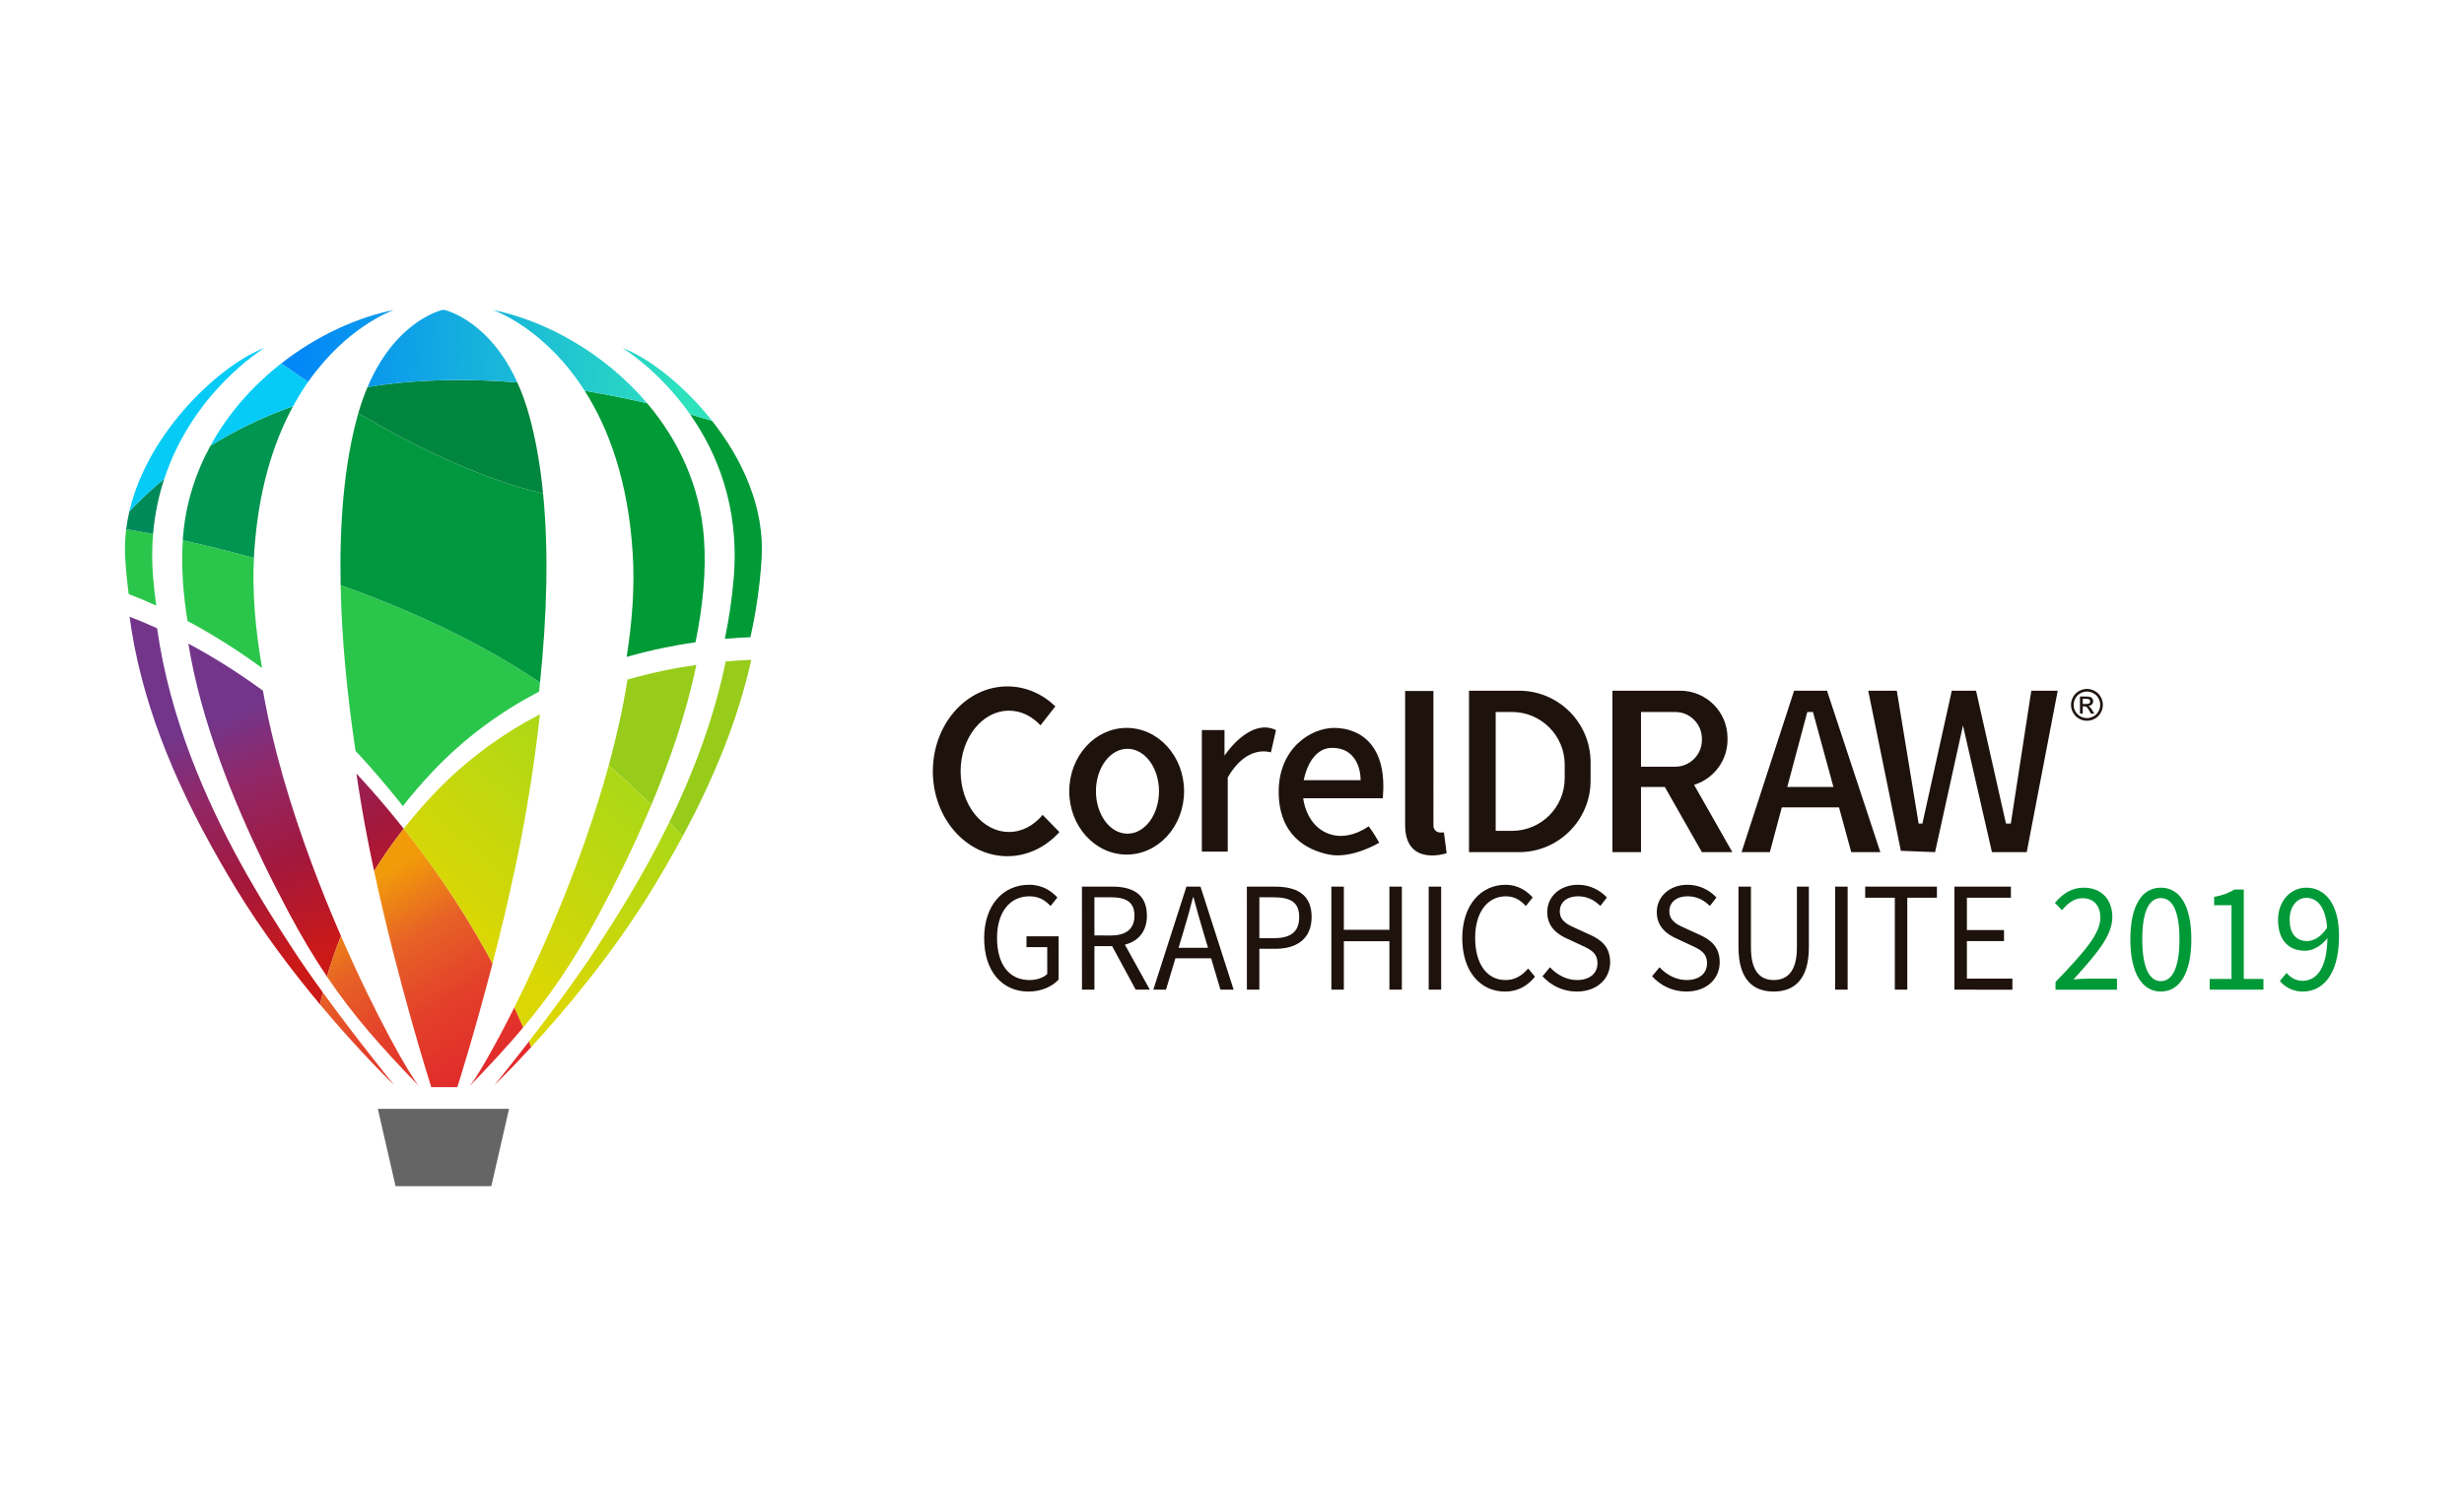 <?xml version="1.0" encoding="utf-8"?>
<!-- Generator: Adobe Illustrator 27.0.0, SVG Export Plug-In . SVG Version: 6.00 Build 0)  -->
<svg version="1.1"
	 id="Layer_1" image-rendering="optimizeQuality" text-rendering="geometricPrecision" shape-rendering="geometricPrecision"
	 xmlns="http://www.w3.org/2000/svg" xmlns:xlink="http://www.w3.org/1999/xlink" x="0px" y="0px" viewBox="0 0 2500 1518"
	 style="enable-background:new 0 0 2500 1518;" xml:space="preserve">
<style type="text/css">
	.st0{fill:#1E120D;}
	.st1{fill:#009938;}
	.st2{fill:#2AC64B;}
	.st3{fill:#008A5A;}
	.st4{fill:#009550;}
	.st5{fill:#00983E;}
	.st6{fill:#009A37;}
	.st7{fill:#00863F;}
	.st8{fill:#06CBF6;}
	.st9{fill:url(#SVGID_1_);}
	.st10{fill:#666565;}
	.st11{fill-rule:evenodd;clip-rule:evenodd;fill:url(#SVGID_00000044161809706583436500000000057493424164569774_);}
	.st12{fill-rule:evenodd;clip-rule:evenodd;fill:url(#SVGID_00000105413782327806688890000012236106853134603452_);}
	.st13{fill-rule:evenodd;clip-rule:evenodd;fill:url(#SVGID_00000039116023295151172780000005441822199880551599_);}
	.st14{fill-rule:evenodd;clip-rule:evenodd;fill:#97CC1A;}
	.st15{fill-rule:evenodd;clip-rule:evenodd;fill:url(#SVGID_00000111158108160244367320000015539550801651328944_);}
	.st16{fill-rule:evenodd;clip-rule:evenodd;fill:url(#SVGID_00000012454854395908765150000016288813987908997764_);}
	.st17{fill-rule:evenodd;clip-rule:evenodd;fill:url(#SVGID_00000079445726588241551020000018284972433738235042_);}
	.st18{fill-rule:evenodd;clip-rule:evenodd;fill:url(#SVGID_00000157309483812001422400000002763226415743483024_);}
	.st19{fill-rule:evenodd;clip-rule:evenodd;fill:url(#SVGID_00000160191353637684787530000004715856006439339398_);}
	.st20{fill-rule:evenodd;clip-rule:evenodd;fill:url(#SVGID_00000177444188824009601390000016611846785009568935_);}
</style>
<g>
	<g>
		<path class="st0" d="M2113.16,714.35h3.39c1.63,0,2.74-0.24,3.33-0.73c0.59-0.49,0.88-1.12,0.88-1.93c0-0.51-0.13-0.97-0.43-1.37
			c-0.28-0.41-0.68-0.71-1.18-0.91c-0.51-0.2-1.44-0.29-2.81-0.29h-3.19L2113.16,714.35z M2110.35,724.13v-17.38h5.98
			c2.04,0,3.51,0.17,4.42,0.48c0.91,0.32,1.64,0.88,2.19,1.68c0.54,0.81,0.81,1.65,0.81,2.55c0,1.28-0.45,2.37-1.36,3.32
			c-0.91,0.94-2.11,1.47-3.61,1.58c0.61,0.26,1.11,0.56,1.48,0.92c0.7,0.69,1.55,1.83,2.56,3.44l2.12,3.4h-3.42l-1.54-2.74
			c-1.21-2.15-2.19-3.5-2.92-4.05c-0.52-0.39-1.28-0.6-2.25-0.6h-1.64v7.38L2110.35,724.13z M2117.44,701.72
			c-2.28,0-4.48,0.59-6.63,1.75c-2.14,1.16-3.82,2.82-5.04,4.98c-1.21,2.16-1.83,4.42-1.83,6.75c0,2.32,0.6,4.56,1.79,6.69
			c1.19,2.13,2.86,3.8,5,4.99c2.14,1.19,4.37,1.78,6.7,1.78c2.32,0,4.56-0.6,6.7-1.78c2.13-1.19,3.8-2.86,4.98-4.99
			c1.19-2.13,1.78-4.36,1.78-6.69c0-2.34-0.59-4.59-1.81-6.75c-1.2-2.15-2.87-3.82-5.03-4.98
			C2121.89,702.31,2119.68,701.72,2117.44,701.72L2117.44,701.72z M2117.44,699.05c2.71,0,5.35,0.7,7.94,2.09
			c2.58,1.39,4.59,3.38,6.03,5.97c1.44,2.58,2.16,5.29,2.16,8.1c0,2.78-0.71,5.46-2.13,8.03c-1.43,2.56-3.42,4.56-5.97,5.97
			c-2.56,1.42-5.24,2.13-8.03,2.13c-2.8,0-5.48-0.71-8.04-2.13c-2.57-1.42-4.56-3.41-5.98-5.97c-1.43-2.57-2.14-5.24-2.14-8.03
			c0-2.81,0.72-5.51,2.17-8.1c1.45-2.59,3.46-4.58,6.04-5.97C2112.08,699.75,2114.72,699.05,2117.44,699.05L2117.44,699.05z
			 M1928.62,863.31l34.73,1.37l28.3-128.54l29.4,128.54h35.29l31.45-163.83h-26.81l-20.78,134.83h-4.93l-30.36-134.83h-24.61
			l-29.81,134.83h-3.83l-22.16-134.83h-28.99L1928.62,863.31z M1860.21,798.5l-20.76-76.04h-5.75l-20.32,76.04H1860.21z
			 M1865.89,819.28h-58.06l-12.13,45.41h-28.72l53.33-163.83h33.37l54.15,163.83h-29.53L1865.89,819.28z M1664.96,777.98h34.73
			c14.95,0,27.07-12.12,27.07-27.07v-1.37c0-14.96-12.13-27.08-27.07-27.08h-34.73V777.98z M1726.77,864.69l-37.65-66.19h-24.16
			v66.19h-28.99V700.86h68.79c26.51,0,48,21.49,48,48v1.64c0,21.61-14.29,39.88-33.93,45.9l38.85,68.29H1726.77z M1587.57,775.92
			v13.69c0,29.53-23.93,53.46-53.46,53.46h-16.57V722.46h16.57C1563.64,722.46,1587.57,746.4,1587.57,775.92z M1541.2,700.86h-50.74
			v163.83h50.74c40.1,0,72.62-32.51,72.62-72.62v-18.6C1613.81,733.37,1581.3,700.86,1541.2,700.86z M1465.03,844.72h-3.83
			c-3.77,0-6.83-3.06-6.83-6.84V701.13h-28.72v135.93c0,42.95,42.11,28.72,42.11,28.72L1465.03,844.72z M1380.52,791.66h-57.71
			c0,0,5.19-32.81,28.85-32.81C1375.32,758.85,1380.52,779.9,1380.52,791.66z M1297.38,803.28c0,43.9,27.9,59.22,51.14,63.86
			c23.24,4.66,50.87-12.03,50.87-12.03s-5.47-9.84-10.67-16.67c-3.29,2.18-23.25,16.13-43.76,6.29
			c-20.51-9.85-22.7-34.73-22.7-34.73h80.68c5.19-54.97-24.07-71.38-49.23-71.38C1329.91,738.6,1297.38,759.39,1297.38,803.28
			L1297.38,803.28z M1289.44,763.49c0,0,2.19-9.02,5.19-22.7c-27.07-12.86-52.24,25.98-52.24,25.98v-25.98h-22.97v123.35h26.25
			v-75.21C1265.38,754.46,1289.44,763.49,1289.44,763.49L1289.44,763.49z M1175.93,802.87c0,23.79-14.32,43.08-31.99,43.08
			c-17.67,0-31.99-19.29-31.99-43.08s14.32-43.07,31.99-43.07C1161.61,759.8,1175.93,779.08,1175.93,802.87z M1143.12,738.6
			c-32.18,0-58.25,28.77-58.25,64.27s26.08,64.27,58.25,64.27c32.17,0,58.25-28.77,58.25-64.27S1175.29,738.6,1143.12,738.6z
			 M1074.88,844.31c-13.62,15.13-32.24,24.48-52.78,24.48c-41.76,0-75.62-38.57-75.62-86.15c0-47.58,33.85-86.15,75.62-86.15
			c18.54,0,35.52,7.61,48.69,20.24l-15.09,19.26c-8.6-9.25-19.74-14.88-31.95-14.88c-27.12,0-49.1,27.55-49.1,61.54
			c0,33.99,21.98,61.54,49.1,61.54c13.26,0,25.28-6.62,34.11-17.34L1074.88,844.31z"/>
		<path class="st1" d="M2085.54,996.47c29.04-30.43,45.46-48.73,45.46-65.25c0-11.6-5.99-19.83-18.33-19.83
			c-8.09,0-15.03,5.39-20.53,12.18l-7.23-7.4c8.08-9.34,16.79-15.44,29.3-15.44c17.85,0,28.99,11.85,28.99,29.91
			c0,19.06-16.63,38.02-39.43,63.21c5.23-0.44,11.24-0.86,16.24-0.86h27.92v11.25h-62.39L2085.54,996.47z M2211.3,953.05
			c0-29.78-7.64-41.77-18.87-41.77c-11.23,0-18.86,11.99-18.86,41.77c0,29.78,7.63,42.53,18.86,42.53
			C2203.66,995.58,2211.3,982.83,2211.3,953.05z M2161.47,953.05c0-34.06,11.66-52.33,30.95-52.33s30.95,18.33,30.95,52.33
			c0,34.06-11.66,53.08-30.95,53.08S2161.47,987.11,2161.47,953.05z M2241.97,993.32h22.13v-74.8h-17.6v-8.43
			c8.8-1.63,15.19-4.09,20.55-7.47h9.51v90.69h19.94v10.91h-54.53V993.32z M2313.12,995.41l6.92-8.2c3.9,4.93,9.85,8.02,15.89,8.02
			c13.94,0,25.53-11.59,25.53-45.66c0-24.97-7.71-38.52-21.57-38.52c-9.47,0-16.81,8.88-16.81,22.27c0,13.23,5.92,21.57,17.87,21.57
			c6.27,0,14.13-3.96,20.77-14.39l0.44,10.36c-6.07,8.53-15.11,13.89-23.29,13.89c-16.74,0-27.54-10.57-27.54-31.42
			c0-19.45,13.04-32.6,28.52-32.6c18.83,0,33.02,15.86,33.35,47.71v2.28c-0.32,39.76-17.52,55.24-36.45,55.44h-0.94
			C2325.75,1005.97,2318.32,1001.38,2313.12,995.41L2313.12,995.41z"/>
		<path class="st0" d="M998.53,952.05c0-33.72,19.27-54.27,45.62-54.27c13.78,0,22.84,6.57,28.67,12.9l-6.94,8.66
			c-5.04-5.47-11.41-9.86-21.39-9.86c-20.03,0-32.89,16.19-32.89,42.23c0,26.28,11.81,42.75,33.01,42.75
			c7.13,0,13.99-2.25,17.92-6.14v-27.23h-21.05v-11.03h32.58V994c-6.29,6.9-16.95,11.98-30.01,12.14h-1.03
			C1017.01,1005.93,998.53,985.82,998.53,952.05L998.53,952.05z M1126.39,956.39l9.91-6.88l30.33,54.71h-14.33L1126.39,956.39z
			 M1127.07,949.24c15.47,0,23.97-6.59,23.97-20.14c0-13.75-8.51-18.64-23.97-18.64h-16.67v38.77L1127.07,949.24z M1097.76,899.68
			h31.13c20.25,0,34.78,7.65,34.78,29.43c0,20.88-14.54,30.93-34.78,30.93h-18.48v44.19h-12.64L1097.76,899.68z M1187.82,961.76
			h45.76v10.62h-45.76V961.76z M1203.76,899.68h14.28l33.62,104.55h-13.4l-17.33-58.4c-3.57-11.68-6.76-23.16-9.95-35.23h-0.6
			c-3.07,12.13-6.26,23.55-9.84,35.23l-17.51,58.4h-12.88L1203.76,899.68z M1292.51,951.96c17.38,0,25.67-6.62,25.67-21.49
			c0-15.08-8.81-19.99-26.27-19.99h-14.15v41.49H1292.51z M1265.09,899.68h28.4c22.26,0,37.3,7.89,37.3,30.79
			c0,22-14.95,32.29-36.7,32.29h-16.34v41.47h-12.65L1265.09,899.68z M1350.83,899.68h12.65v43.78h46.22v-43.78h12.65v104.55h-12.65
			v-49.15h-46.22v49.15h-12.65V899.68z M1449.57,899.68h12.65v104.55h-12.65V899.68z M1483.63,952.05
			c0-33.72,18.9-54.27,44.12-54.27c12.06,0,21.52,6.17,27.33,12.9l-6.92,8.66c-5.23-5.86-11.8-9.86-20.19-9.86
			c-18.78,0-31.26,16.19-31.26,42.23c0,26.28,11.92,42.75,30.77,42.75c9.48,0,16.7-4.35,23.03-11.75l6.94,8.35
			c-7.73,9.43-17.28,14.92-29.89,15.09h-0.99C1502,1005.93,1483.63,985.83,1483.63,952.05z M1565.04,990.62l7.57-9.13
			c7.16,7.8,17.09,12.95,27.43,12.95c13.04,0,20.77-6.83,20.77-16.99c0-10.68-7.19-14.08-16.57-18.39l-14.28-6.63
			c-9.27-4.15-20.13-11.54-20.13-26.92c0-15.96,13.22-27.74,31.29-27.74c11.78,0,22.29,5.37,29.27,12.95l-6.7,8.55
			c-6.09-6.04-13.38-9.81-22.57-9.81c-11.14,0-18.53,5.92-18.53,15.27c0,10.07,8.66,13.84,16.46,17.3l14.16,6.45
			c11.5,5.19,20.47,12.4,20.47,27.95c0,16.44-12.87,29.6-33.63,29.7h-0.57C1585.67,1006.04,1573.67,1000.07,1565.04,990.62
			L1565.04,990.62z M1676.21,990.62l7.57-9.13c7.16,7.8,17.09,12.95,27.43,12.95c13.04,0,20.76-6.83,20.76-16.99
			c0-10.68-7.19-14.08-16.57-18.39l-14.28-6.63c-9.26-4.15-20.13-11.54-20.13-26.92c0-15.96,13.23-27.74,31.29-27.74
			c11.78,0,22.29,5.37,29.27,12.95l-6.71,8.55c-6.09-6.04-13.38-9.81-22.57-9.81c-11.14,0-18.53,5.92-18.53,15.27
			c0,10.07,8.67,13.84,16.46,17.3l14.16,6.45c11.5,5.19,20.47,12.4,20.47,27.95c0,16.44-12.86,29.6-33.62,29.7h-0.57
			C1696.84,1006.04,1684.83,1000.07,1676.21,990.62L1676.21,990.62z M1763.89,961.06v-61.38h12.64v61.74
			c0,25.13,10.1,33.02,23.08,33.02c13.17,0,23.56-7.89,23.56-33.02v-61.74h12.13v61.38c0,33.54-15.4,45.08-35.69,45.08
			C1779.31,1006.14,1763.89,994.6,1763.89,961.06z M1861.99,899.68h12.65v104.55h-12.65V899.68z M1922.51,910.94h-30.08v-11.26
			h72.79v11.26h-30.06v93.28h-12.65L1922.51,910.94z M1983,899.68h57.28v11.26h-44.64v32.76h37.66v11.26h-37.66v38.01h46.16v11.26
			H1983V899.68z"/>
	</g>
	<g>
		<path class="st2" d="M158.52,614.46c-10.87-4.93-20.27-8.76-27.93-11.64c-1.62-12.07-2.78-24.16-3.53-36.29
			c-0.58-9.99-0.22-19.85,0.97-29.54c6.52,1.07,15.76,2.69,27.27,4.93c-1.13,13.72-1.24,28.18,0,43.46
			C156.09,595.13,157.16,604.83,158.52,614.46z M265.9,677.86c-27.47-20.14-53.25-35.77-75.66-47.74
			c-4.54-27.92-6.49-55.58-4.77-81.92c20.73,4.58,45.21,10.48,72.16,17.97C255.84,601.39,259.15,639.27,265.9,677.86L265.9,677.86z
			 M547.91,692.55c-0.26,3.04-0.62,6.12-0.95,9.21c-37.52,19.59-74.85,45.99-108.41,81.6c-10.86,11.51-20.76,23.05-29.8,34.57
			c-10.14-12.84-20.99-25.85-32.49-38.91c-5.16-5.84-10.31-11.51-15.53-17.03c-8.63-57.76-14.12-114.77-15.12-168.18
			C412.38,617.51,484.47,649.68,547.91,692.55L547.91,692.55z"/>
		<path class="st3" d="M166.72,485.78c-5.61,17.03-9.7,35.74-11.41,56.13c-11.51-2.23-20.76-3.85-27.28-4.93
			c0.74-6.09,1.82-12.13,3.21-18.06C139.42,510.13,151.26,498.49,166.72,485.78z"/>
		<path class="st4" d="M297.39,412.16c-19.75,36.23-35.58,85.03-39.57,150.18c-0.07,1.27-0.13,2.56-0.19,3.82
			c-26.95-7.49-51.44-13.39-72.16-17.96c0.03-0.88,0.1-1.72,0.16-2.6c2.57-34.15,12.65-65.47,27.89-93.3
			C237.1,437.75,265.02,423.61,297.39,412.16z"/>
		<path class="st5" d="M547.91,692.55c-63.43-42.87-135.53-75.04-202.3-98.75c-1.29-63.63,3.67-122.13,16.83-170.58
			c0.36-1.33,0.72-2.66,1.11-3.96c52.96,31.3,121.96,66.19,187.47,81.53C556.73,558.55,555.01,624.19,547.91,692.55L547.91,692.55z"
			/>
		<path class="st6" d="M772.77,566.53c-1.62,26.88-5.45,53.48-11.41,80.07c-7.56,0.29-16.25,0.78-25.91,1.62
			c4.25-20.5,7.37-41.47,9.08-62.85c5.74-71.9-17.48-126.67-44.36-164.91c7.88,2.24,15.34,4.44,22.31,6.59
			C752.67,465.31,775.95,514.48,772.77,566.53z M705.65,651.69c-21.05,3.01-44.79,7.72-69.86,14.88
			c5.74-36.09,8.24-71.34,6.22-104.23c-4.57-75-24.87-128.33-48.77-165.78c22.47,3.7,43.77,8.08,63.43,12.68
			c31.37,37.04,53.54,83.24,57.53,136.37C716.73,579.47,713.1,615.57,705.65,651.69z"/>
		<path class="st7" d="M551.02,500.79c-65.51-15.34-134.52-50.23-187.47-81.53c2.79-9.69,5.92-18.52,9.36-26.52
			c9.7-1.65,19.69-3.01,29.97-4.06c41.38-4.21,82.69-3.82,122.03-0.59c4.64,10.25,8.88,21.89,12.49,35.12
			C543.82,446.86,548.29,472.9,551.02,500.79z"/>
		<path class="st8" d="M268.2,353.17c-2.17,1.33-72.54,44.66-101.48,132.61c-15.46,12.71-27.3,24.36-35.47,33.15
			C150.38,435.96,226.75,368.19,268.2,353.17z M312.72,387.39c-5.28,7.52-10.44,15.76-15.34,24.78
			c-32.36,11.44-60.28,25.58-83.86,40.15c18.03-33.09,43.36-61.26,71.92-83.61C292.23,373.54,301.5,379.96,312.72,387.39
			L312.72,387.39z"/>
		
			<linearGradient id="SVGID_1_" gradientUnits="userSpaceOnUse" x1="-47877.883" y1="25255.988" x2="-46329.441" y2="25209.062" gradientTransform="matrix(0.253 0 0 -0.253 12418.074 6751.225)">
			<stop  offset="0" style="stop-color:#0288F7"/>
			<stop  offset="1" style="stop-color:#2EE2BD"/>
		</linearGradient>
		<path class="st9" d="M722.48,427.05c-6.97-2.14-14.43-4.35-22.31-6.59c-31.75-45.2-68.59-67.33-68.59-67.33
			C656.02,361.96,692.64,389.21,722.48,427.05z M656.67,409.24c-19.65-4.61-40.96-8.98-63.43-12.68
			c-40.31-63.3-90.94-81.27-93.4-82.11C554.13,325.31,613.93,358.78,656.67,409.24z M524.91,388.1
			c-39.34-3.25-80.65-3.63-122.03,0.59c-10.28,1.04-20.27,2.4-29.98,4.06c29.06-68.52,76.35-78.32,76.35-78.32h1.33
			C450.59,314.42,495.73,323.76,524.91,388.1z M400,314.45c-2.34,0.81-48.13,17.06-87.28,72.94c-11.21-7.43-20.49-13.85-27.27-18.68
			C321.15,340.82,361.92,322.07,400,314.45L400,314.45z"/>
		<path class="st10" d="M449.91,1203.58h48.6l17.98-78.45H383.35l17.98,78.45H449.91z"/>
		
			<linearGradient id="SVGID_00000098939322859179457050000006604387691822537602_" gradientUnits="userSpaceOnUse" x1="-47755.953" y1="22882.69" x2="-48136.844" y2="23824.592" gradientTransform="matrix(0.253 0 0 -0.253 12418.074 6751.225)">
			<stop  offset="0" style="stop-color:#CB1918"/>
			<stop  offset="0.388" style="stop-color:#A2183D"/>
			<stop  offset="0.749" style="stop-color:#902869"/>
			<stop  offset="1" style="stop-color:#73358A"/>
		</linearGradient>
		<path style="fill-rule:evenodd;clip-rule:evenodd;fill:url(#SVGID_00000098939322859179457050000006604387691822537602_);" d="
			M267.25,875.39c9.35,19.33,18.26,36.58,25.94,50.98c13.17,24.65,25.69,45.59,38.6,64.66c3.73-13.07,8.39-26.85,14.2-41.12
			c-10.02-22.99-20.08-47.67-29.63-73.39c-20.79-55.87-39.25-116.64-49.58-175.67c-27.47-20.14-53.25-35.77-75.67-47.73
			C203.95,732.58,237.7,814.39,267.25,875.39L267.25,875.39z"/>
		
			<linearGradient id="SVGID_00000057830756360674410730000004495567193084696206_" gradientUnits="userSpaceOnUse" x1="-47948.41" y1="22804.856" x2="-48329.309" y2="23746.766" gradientTransform="matrix(0.253 0 0 -0.253 12418.074 6751.225)">
			<stop  offset="0" style="stop-color:#CB1918"/>
			<stop  offset="0.388" style="stop-color:#A2183D"/>
			<stop  offset="0.749" style="stop-color:#902869"/>
			<stop  offset="1" style="stop-color:#73358A"/>
		</linearGradient>
		<path style="fill-rule:evenodd;clip-rule:evenodd;fill:url(#SVGID_00000057830756360674410730000004495567193084696206_);" d="
			M223.34,874.39c5.29,9.24,10.8,18.54,16.5,27.92c26.69,43.75,57.5,84.16,84.93,116.98c0.81-3.99,1.76-8.08,2.8-12.26
			c-11.1-15.25-21.93-30.75-31.24-45.12c-13.36-20.55-32.68-50.36-52.82-87.04c-34.51-62.91-71.34-146.06-84.12-237.41
			c-10.86-4.93-20.27-8.75-27.93-11.64C142.5,707.74,173.82,788.12,223.34,874.39L223.34,874.39z"/>
		
			<linearGradient id="SVGID_00000137125466152887705980000016881514439557175962_" gradientUnits="userSpaceOnUse" x1="-47419.605" y1="23018.701" x2="-47800.504" y2="23960.613" gradientTransform="matrix(0.253 0 0 -0.253 12418.074 6751.225)">
			<stop  offset="0" style="stop-color:#CB1918"/>
			<stop  offset="0.388" style="stop-color:#A2183D"/>
			<stop  offset="0.749" style="stop-color:#902869"/>
			<stop  offset="1" style="stop-color:#73358A"/>
		</linearGradient>
		<path style="fill-rule:evenodd;clip-rule:evenodd;fill:url(#SVGID_00000137125466152887705980000016881514439557175962_);" d="
			M366.42,815.46c3.47,20.69,7.52,41.7,11.9,62.46c0.42,1.98,0.84,3.95,1.27,5.93c8.75-14.17,18.72-28.54,30.03-42.93
			c-10.49-13.26-21.32-26.24-32.49-38.92c-5.15-5.83-10.31-11.51-15.53-17.02C363.11,795.13,364.7,805.28,366.42,815.46
			L366.42,815.46z"/>
		<path class="st14" d="M736.32,671.21c-12.36,60.03-34.14,115.63-57.29,163.17c4.68,4.7,9.25,9.39,13.67,14.03
			c33-61.34,56.45-120.02,69.53-178.82C754.67,669.89,745.98,670.36,736.32,671.21z M636.66,689.57
			c-4.53,28.66-11.07,57.84-18.96,86.78c13.64,12.3,28.57,26.09,43.23,40.23c18.34-43.81,35.49-92.89,45.59-141.9
			C685.47,677.7,661.73,682.41,636.66,689.57L636.66,689.57z"/>
		
			<linearGradient id="SVGID_00000106825936740955235000000011409758613299763646_" gradientUnits="userSpaceOnUse" x1="-46636.836" y1="23551.852" x2="-47189.578" y2="22948.09" gradientTransform="matrix(0.253 0 0 -0.253 12418.074 6751.225)">
			<stop  offset="0" style="stop-color:#ADD816"/>
			<stop  offset="1" style="stop-color:#DBD704"/>
		</linearGradient>
		<path style="fill-rule:evenodd;clip-rule:evenodd;fill:url(#SVGID_00000106825936740955235000000011409758613299763646_);" d="
			M439.42,806.35c-10.86,11.51-20.76,23.06-29.8,34.58c39.46,49.87,68.82,97.28,90.06,136.94c7.72-29.83,15.73-62.85,22.89-96.67
			c4.64-21.83,8.92-43.94,12.58-65.73c5.13-30.42,9.41-60.81,12.68-90.71C510.31,744.34,472.99,770.75,439.42,806.35z
			 M679.03,834.38c-0.89,1.82-1.77,3.63-2.66,5.42c-26.19,52.86-53.73,95.31-71.13,122.1c-20.08,30.91-47.12,67.14-68.56,94.86
			c0.78,2.05,1.53,3.96,2.24,5.77c33.2-36.16,82.69-94.43,122.81-160.24c10.06-16.52,19.49-32.79,28.26-48.89
			c0.91-1.68,1.81-3.34,2.71-5.01C688.28,843.77,683.7,839.08,679.03,834.38L679.03,834.38z M617.7,776.35l-1.04,3.77
			c-25.44,91.86-64.18,180.85-94.84,242.18c3.34,7.29,6.36,14.08,9.02,20.3c28.32-33.7,51.65-67.82,77.54-116.23
			c14.22-26.65,32.66-62.98,50.23-104.31l2.32-5.48C646.27,802.44,631.34,788.65,617.7,776.35L617.7,776.35z"/>
		
			<linearGradient id="SVGID_00000058583706612515095020000013547392713146995339_" gradientUnits="userSpaceOnUse" x1="-47054.828" y1="22391.81" x2="-47525.352" y2="23185.291" gradientTransform="matrix(0.253 0 0 -0.253 12418.074 6751.225)">
			<stop  offset="0" style="stop-color:#E1282B"/>
			<stop  offset="0.388" style="stop-color:#E3402A"/>
			<stop  offset="0.702" style="stop-color:#E76226"/>
			<stop  offset="1" style="stop-color:#F19A0A"/>
		</linearGradient>
		<path style="fill-rule:evenodd;clip-rule:evenodd;fill:url(#SVGID_00000058583706612515095020000013547392713146995339_);" d="
			M476.35,1102.24c20.7-21.44,38.41-40.47,54.49-59.64c-2.66-6.22-5.68-13.01-9.02-20.3
			C500.1,1065.76,482.39,1095.33,476.35,1102.24z"/>
		
			<linearGradient id="SVGID_00000147179732856544521940000004824186032001720508_" gradientUnits="userSpaceOnUse" x1="-47024.762" y1="22409.639" x2="-47495.281" y2="23203.121" gradientTransform="matrix(0.253 0 0 -0.253 12418.074 6751.225)">
			<stop  offset="0" style="stop-color:#E1282B"/>
			<stop  offset="0.388" style="stop-color:#E3402A"/>
			<stop  offset="0.702" style="stop-color:#E76226"/>
			<stop  offset="1" style="stop-color:#F19A0A"/>
		</linearGradient>
		<path style="fill-rule:evenodd;clip-rule:evenodd;fill:url(#SVGID_00000147179732856544521940000004824186032001720508_);" d="
			M501.75,1100.98c1.1-1.07,15.76-15.17,37.16-38.43c-0.71-1.82-1.46-3.73-2.24-5.77C517.52,1081.59,502.88,1099.61,501.75,1100.98z
			"/>
		
			<linearGradient id="SVGID_00000161593759598039356140000005486103530508691113_" gradientUnits="userSpaceOnUse" x1="-47104.758" y1="22362.203" x2="-47575.281" y2="23155.684" gradientTransform="matrix(0.253 0 0 -0.253 12418.074 6751.225)">
			<stop  offset="0" style="stop-color:#E1282B"/>
			<stop  offset="0.388" style="stop-color:#E3402A"/>
			<stop  offset="0.702" style="stop-color:#E76226"/>
			<stop  offset="1" style="stop-color:#F19A0A"/>
		</linearGradient>
		<path style="fill-rule:evenodd;clip-rule:evenodd;fill:url(#SVGID_00000161593759598039356140000005486103530508691113_);" d="
			M379.59,883.85c24.45,114.38,57.98,219.29,57.98,219.29h26.44c0,0,17.02-53.28,35.67-125.28c-21.24-39.66-50.6-87.07-90.06-136.94
			C398.3,855.31,388.34,869.68,379.59,883.85z"/>
		
			<linearGradient id="SVGID_00000178175265878126062610000015629581780759626152_" gradientUnits="userSpaceOnUse" x1="-47364.117" y1="22208.406" x2="-47834.641" y2="23001.887" gradientTransform="matrix(0.253 0 0 -0.253 12418.074 6751.225)">
			<stop  offset="0" style="stop-color:#E1282B"/>
			<stop  offset="0.388" style="stop-color:#E3402A"/>
			<stop  offset="0.702" style="stop-color:#E76226"/>
			<stop  offset="1" style="stop-color:#F19A0A"/>
		</linearGradient>
		<path style="fill-rule:evenodd;clip-rule:evenodd;fill:url(#SVGID_00000178175265878126062610000015629581780759626152_);" d="
			M331.79,991.04c26.72,39.69,54.9,71.25,93.43,111.2c-8.98-10.28-43.75-70.69-79.23-152.33
			C340.18,964.19,335.52,977.97,331.79,991.04L331.79,991.04z"/>
		
			<linearGradient id="SVGID_00000036954116406106685690000011404987070957191584_" gradientUnits="userSpaceOnUse" x1="-47451.078" y1="22156.836" x2="-47921.602" y2="22950.326" gradientTransform="matrix(0.253 0 0 -0.253 12418.074 6751.225)">
			<stop  offset="0" style="stop-color:#E1282B"/>
			<stop  offset="0.388" style="stop-color:#E3402A"/>
			<stop  offset="0.702" style="stop-color:#E76226"/>
			<stop  offset="1" style="stop-color:#F19A0A"/>
		</linearGradient>
		<path style="fill-rule:evenodd;clip-rule:evenodd;fill:url(#SVGID_00000036954116406106685690000011404987070957191584_);" d="
			M324.78,1019.29c40.34,48.28,73.39,80.07,75.07,81.69c-1.78-2.2-38.19-46.96-72.27-93.95
			C326.54,1011.2,325.59,1015.3,324.78,1019.29L324.78,1019.29z"/>
	</g>
</g>
</svg>

